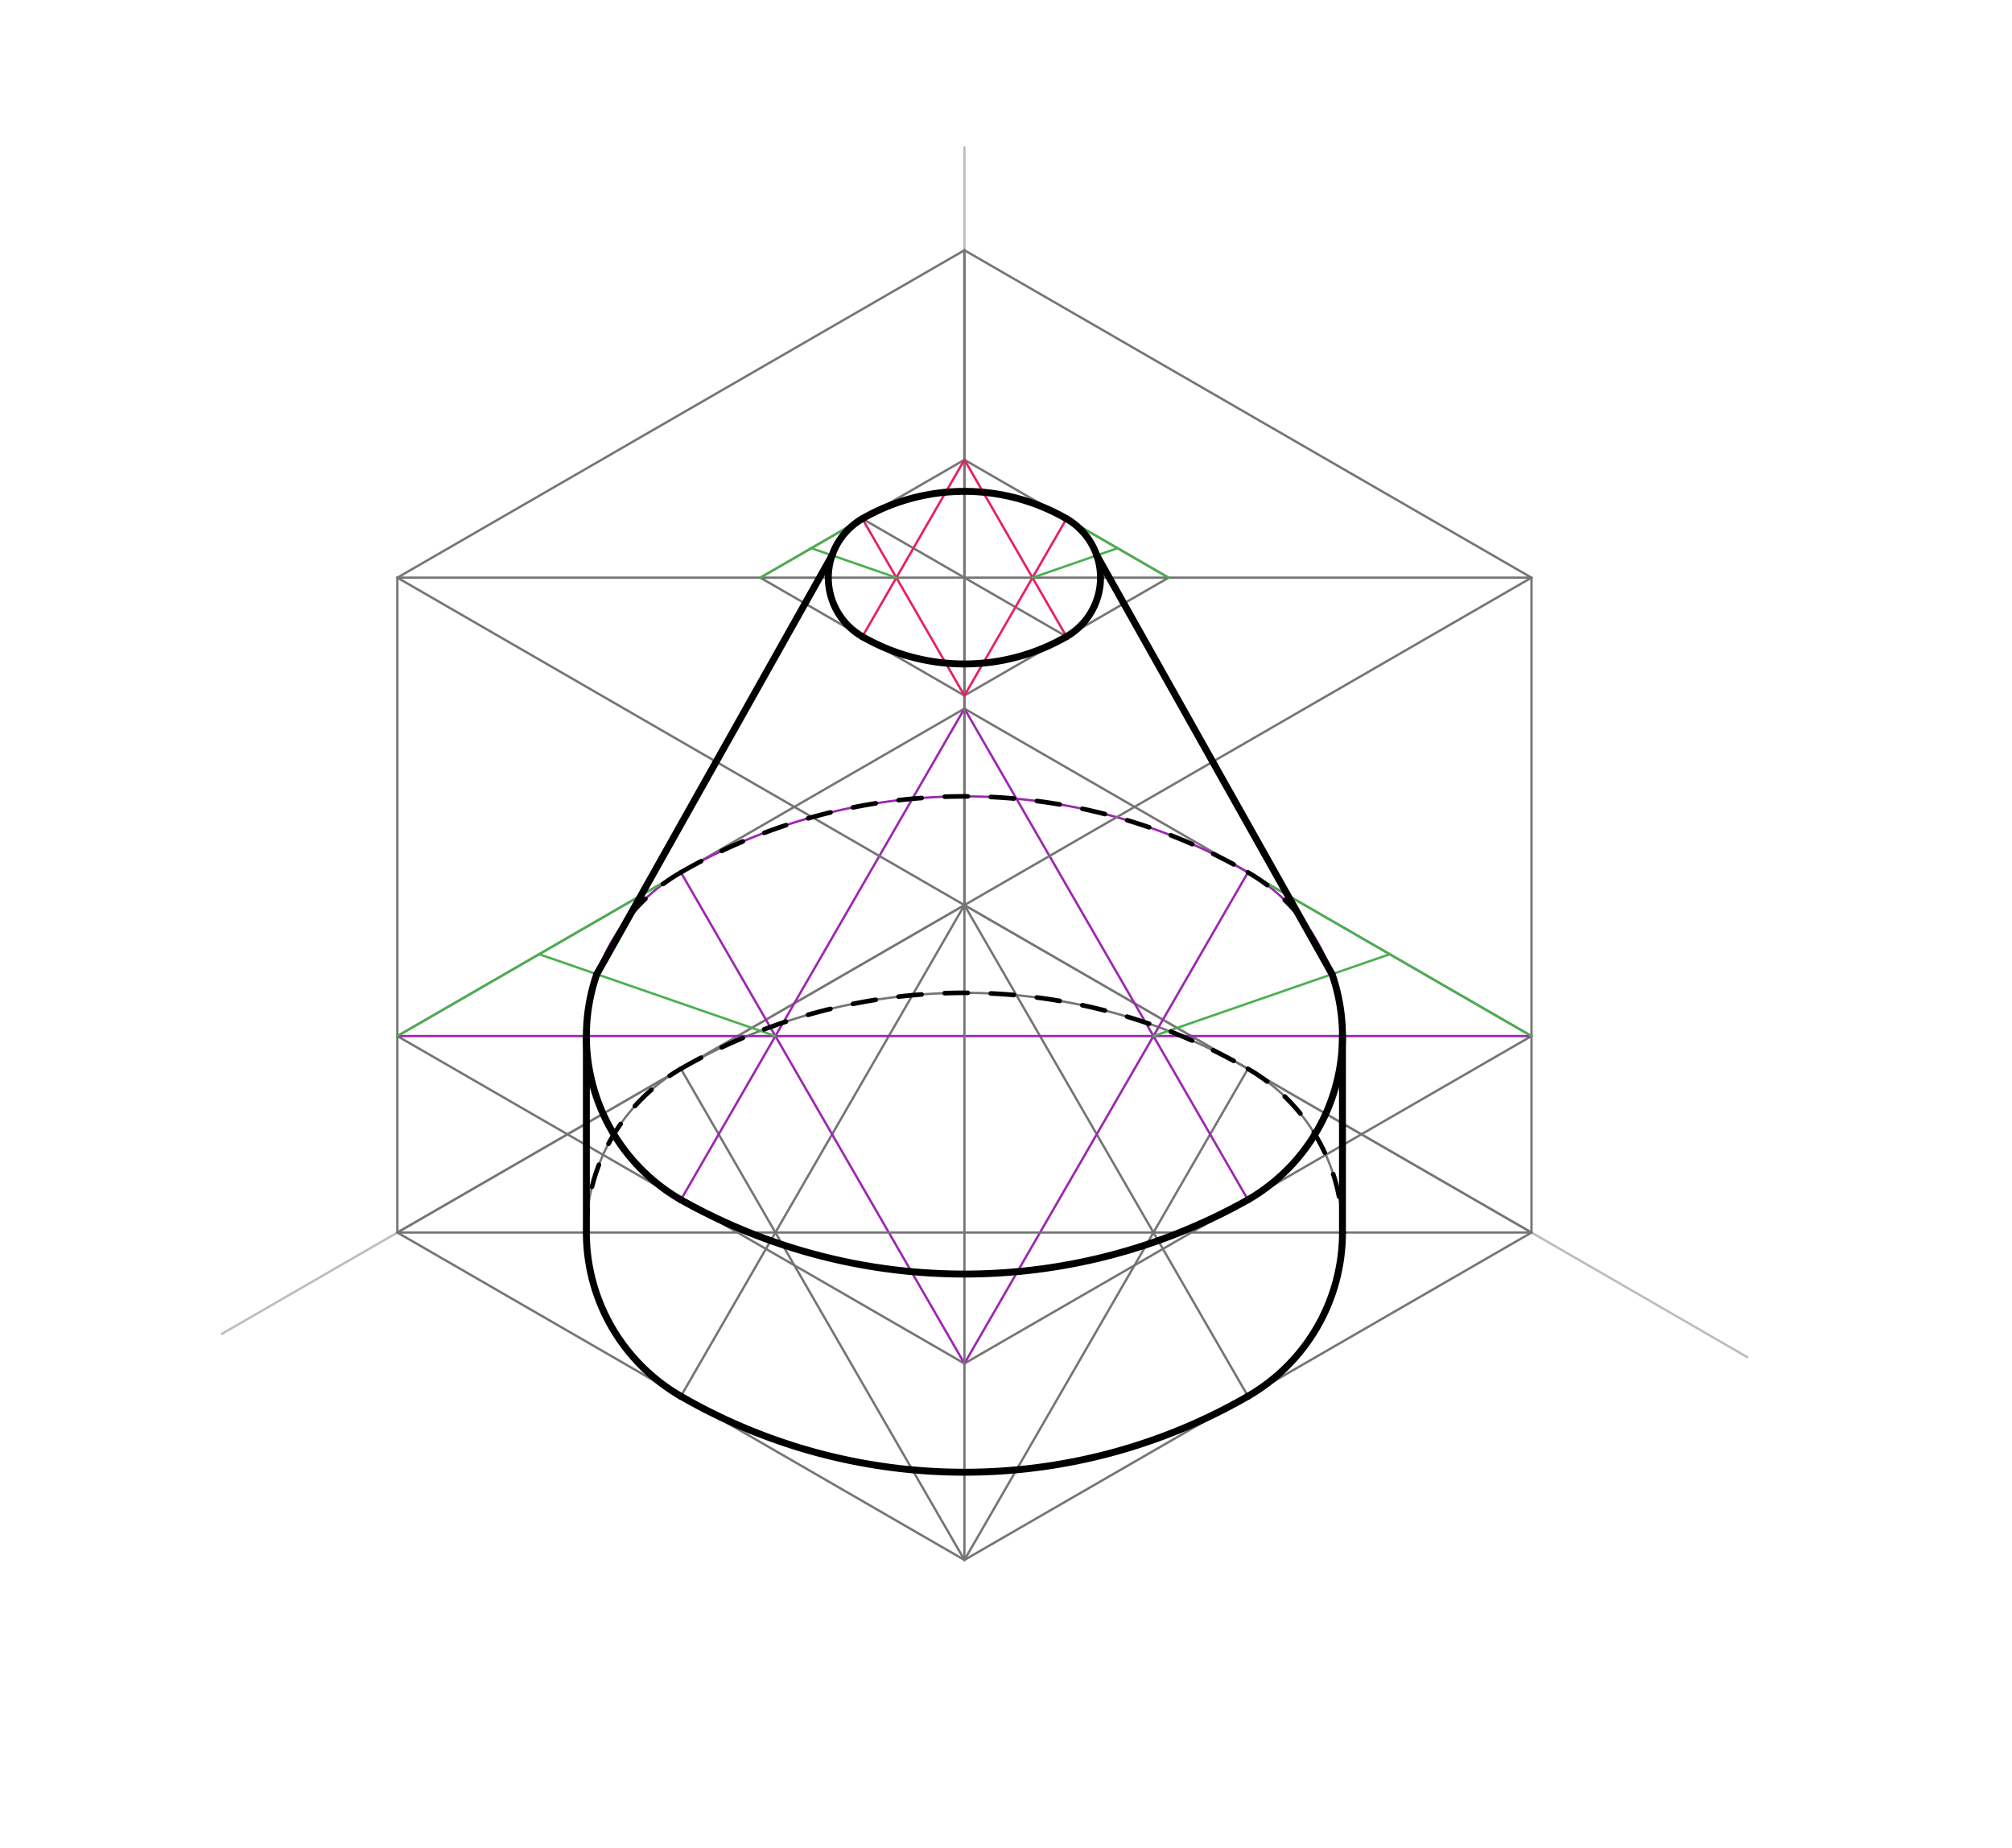 <svg xmlns="http://www.w3.org/2000/svg" class="svg--816" height="100%" preserveAspectRatio="xMidYMid meet" viewBox="0 0 871 800" width="100%"><defs><marker id="marker-arrow" markerHeight="16" markerUnits="userSpaceOnUse" markerWidth="24" orient="auto-start-reverse" refX="24" refY="4" viewBox="0 0 24 8"><path d="M 0 0 L 24 4 L 0 8 z" stroke="inherit"></path></marker></defs><g class="aux-layer--949"><g class="element--733"><line stroke="#BDBDBD" stroke-dasharray="none" stroke-linecap="round" stroke-width="1" x1="417.5" x2="417.5" y1="63.781" y2="391.781"></line></g><g class="element--733"><line stroke="#BDBDBD" stroke-dasharray="none" stroke-linecap="round" stroke-width="1" x1="417.5" x2="96.017" y1="391.781" y2="577.39"></line></g><g class="element--733"><line stroke="#BDBDBD" stroke-dasharray="none" stroke-linecap="round" stroke-width="1" x1="417.5" x2="756.442" y1="391.781" y2="587.47"></line></g><g class="element--733"><line stroke="#757575" stroke-dasharray="none" stroke-linecap="round" stroke-width="1" x1="417.5" x2="172.012" y1="391.781" y2="533.514"></line></g><g class="element--733"><line stroke="#757575" stroke-dasharray="none" stroke-linecap="round" stroke-width="1" x1="172.012" x2="417.5" y1="533.514" y2="675.246"></line></g><g class="element--733"><line stroke="#757575" stroke-dasharray="none" stroke-linecap="round" stroke-width="1" x1="417.5" x2="662.988" y1="675.246" y2="533.514"></line></g><g class="element--733"><line stroke="#757575" stroke-dasharray="none" stroke-linecap="round" stroke-width="1" x1="662.988" x2="417.5" y1="533.514" y2="391.781"></line></g><g class="element--733"><line stroke="#757575" stroke-dasharray="none" stroke-linecap="round" stroke-width="1" x1="294.756" x2="417.5" y1="604.38" y2="391.781"></line></g><g class="element--733"><line stroke="#757575" stroke-dasharray="none" stroke-linecap="round" stroke-width="1" x1="417.5" x2="540.244" y1="391.781" y2="604.38"></line></g><g class="element--733"><line stroke="#757575" stroke-dasharray="none" stroke-linecap="round" stroke-width="1" x1="540.244" x2="417.5" y1="462.647" y2="675.246"></line></g><g class="element--733"><line stroke="#757575" stroke-dasharray="none" stroke-linecap="round" stroke-width="1" x1="417.5" x2="294.756" y1="675.246" y2="462.647"></line></g><g class="element--733"><path d="M 294.756 604.38 A 245.488 245.488 0 0 0 540.244 604.38" fill="none" stroke="#757575" stroke-dasharray="none" stroke-linecap="round" stroke-width="1"></path></g><g class="element--733"><path d="M 540.244 604.38 A 81.829 81.829 0 0 0 540.244 462.647" fill="none" stroke="#757575" stroke-dasharray="none" stroke-linecap="round" stroke-width="1"></path></g><g class="element--733"><path d="M 540.244 462.647 A 245.488 245.488 0 0 0 294.756 462.647" fill="none" stroke="#757575" stroke-dasharray="none" stroke-linecap="round" stroke-width="1"></path></g><g class="element--733"><path d="M 294.756 462.647 A 81.829 81.829 0 0 0 294.756 604.38" fill="none" stroke="#757575" stroke-dasharray="none" stroke-linecap="round" stroke-width="1"></path></g><g class="element--733"><line stroke="#757575" stroke-dasharray="none" stroke-linecap="round" stroke-width="1" x1="417.5" x2="417.5" y1="391.781" y2="306.742"></line></g><g class="element--733"><line stroke="#757575" stroke-dasharray="none" stroke-linecap="round" stroke-width="1" x1="662.988" x2="662.988" y1="533.514" y2="448.474"></line></g><g class="element--733"><line stroke="#757575" stroke-dasharray="none" stroke-linecap="round" stroke-width="1" x1="417.5" x2="417.5" y1="675.246" y2="590.206"></line></g><g class="element--733"><line stroke="#757575" stroke-dasharray="none" stroke-linecap="round" stroke-width="1" x1="172.012" x2="172.012" y1="533.514" y2="448.474"></line></g><g class="element--733"><line stroke="#757575" stroke-dasharray="none" stroke-linecap="round" stroke-width="1" x1="172.012" x2="417.5" y1="448.474" y2="306.742"></line></g><g class="element--733"><line stroke="#757575" stroke-dasharray="none" stroke-linecap="round" stroke-width="1" x1="417.5" x2="662.988" y1="306.742" y2="448.474"></line></g><g class="element--733"><line stroke="#757575" stroke-dasharray="none" stroke-linecap="round" stroke-width="1" x1="662.988" x2="417.5" y1="448.474" y2="590.206"></line></g><g class="element--733"><line stroke="#757575" stroke-dasharray="none" stroke-linecap="round" stroke-width="1" x1="417.5" x2="172.012" y1="590.206" y2="448.474"></line></g><g class="element--733"><line stroke="#9C27B0" stroke-dasharray="none" stroke-linecap="round" stroke-width="1" x1="294.756" x2="417.5" y1="519.34" y2="306.742"></line></g><g class="element--733"><line stroke="#9C27B0" stroke-dasharray="none" stroke-linecap="round" stroke-width="1" x1="417.5" x2="540.244" y1="306.742" y2="519.34"></line></g><g class="element--733"><line stroke="#9C27B0" stroke-dasharray="none" stroke-linecap="round" stroke-width="1" x1="540.244" x2="417.5" y1="377.608" y2="590.206"></line></g><g class="element--733"><line stroke="#9C27B0" stroke-dasharray="none" stroke-linecap="round" stroke-width="1" x1="417.5" x2="294.756" y1="590.206" y2="377.608"></line></g><g class="element--733"><path d="M 294.756 519.34 A 245.488 245.488 0 0 0 540.244 519.34" fill="none" stroke="#9C27B0" stroke-dasharray="none" stroke-linecap="round" stroke-width="1"></path></g><g class="element--733"><path d="M 540.244 519.34 A 81.829 81.829 0 0 0 540.244 377.608" fill="none" stroke="#9C27B0" stroke-dasharray="none" stroke-linecap="round" stroke-width="1"></path></g><g class="element--733"><path d="M 540.244 377.608 A 245.488 245.488 0 0 0 294.756 377.608" fill="none" stroke="#9C27B0" stroke-dasharray="none" stroke-linecap="round" stroke-width="1"></path></g><g class="element--733"><path d="M 294.756 377.608 A 81.829 81.829 0 0 0 294.756 519.34" fill="none" stroke="#9C27B0" stroke-dasharray="none" stroke-linecap="round" stroke-width="1"></path></g><g class="element--733"><line stroke="#9C27B0" stroke-dasharray="none" stroke-linecap="round" stroke-width="1" x1="172.012" x2="662.988" y1="448.474" y2="448.474"></line></g><g class="element--733"><line stroke="#757575" stroke-dasharray="none" stroke-linecap="round" stroke-width="1" x1="172.012" x2="662.988" y1="533.514" y2="533.514"></line></g><g class="element--733"><line stroke="#757575" stroke-dasharray="none" stroke-linecap="round" stroke-width="1" x1="253.842" x2="253.842" y1="533.514" y2="448.474"></line></g><g class="element--733"><line stroke="#757575" stroke-dasharray="none" stroke-linecap="round" stroke-width="1" x1="581.158" x2="581.158" y1="533.514" y2="448.474"></line></g><g class="element--733"><line stroke="#757575" stroke-dasharray="none" stroke-linecap="round" stroke-width="1" x1="417.5" x2="417.5" y1="306.742" y2="108.317"></line></g><g class="element--733"><line stroke="#757575" stroke-dasharray="none" stroke-linecap="round" stroke-width="1" x1="662.988" x2="662.988" y1="448.474" y2="250.049"></line></g><g class="element--733"><line stroke="#757575" stroke-dasharray="none" stroke-linecap="round" stroke-width="1" x1="417.5" x2="417.5" y1="590.206" y2="391.781"></line></g><g class="element--733"><line stroke="#757575" stroke-dasharray="none" stroke-linecap="round" stroke-width="1" x1="172.012" x2="172.012" y1="448.474" y2="250.049"></line></g><g class="element--733"><line stroke="#757575" stroke-dasharray="none" stroke-linecap="round" stroke-width="1" x1="417.5" x2="662.988" y1="108.317" y2="250.049"></line></g><g class="element--733"><line stroke="#757575" stroke-dasharray="none" stroke-linecap="round" stroke-width="1" x1="662.988" x2="417.5" y1="250.049" y2="391.781"></line></g><g class="element--733"><line stroke="#757575" stroke-dasharray="none" stroke-linecap="round" stroke-width="1" x1="417.5" x2="172.012" y1="391.781" y2="250.049"></line></g><g class="element--733"><line stroke="#757575" stroke-dasharray="none" stroke-linecap="round" stroke-width="1" x1="172.012" x2="417.5" y1="250.049" y2="108.317"></line></g><g class="element--733"><line stroke="#757575" stroke-dasharray="none" stroke-linecap="round" stroke-width="1" x1="172.012" x2="662.988" y1="250.049" y2="250.049"></line></g><g class="element--733"><line stroke="#757575" stroke-dasharray="none" stroke-linecap="round" stroke-width="1" x1="417.5" x2="417.5" y1="391.781" y2="108.317"></line></g><g class="element--733"><line stroke="#757575" stroke-dasharray="none" stroke-linecap="round" stroke-width="1" x1="417.5" x2="461.688" y1="250.049" y2="275.561"></line></g><g class="element--733"><line stroke="#757575" stroke-dasharray="none" stroke-linecap="round" stroke-width="1" x1="417.5" x2="373.312" y1="250.049" y2="224.537"></line></g><g class="element--733"><line stroke="#757575" stroke-dasharray="none" stroke-linecap="round" stroke-width="1" x1="373.312" x2="417.5" y1="224.537" y2="199.025"></line></g><g class="element--733"><line stroke="#757575" stroke-dasharray="none" stroke-linecap="round" stroke-width="1" x1="373.312" x2="329.124" y1="224.537" y2="250.049"></line></g><g class="element--733"><line stroke="#757575" stroke-dasharray="none" stroke-linecap="round" stroke-width="1" x1="461.688" x2="417.5" y1="275.561" y2="301.073"></line></g><g class="element--733"><line stroke="#757575" stroke-dasharray="none" stroke-linecap="round" stroke-width="1" x1="461.688" x2="505.876" y1="275.561" y2="250.049"></line></g><g class="element--733"><line stroke="#757575" stroke-dasharray="none" stroke-linecap="round" stroke-width="1" x1="505.876" x2="417.5" y1="250.049" y2="199.025"></line></g><g class="element--733"><line stroke="#757575" stroke-dasharray="none" stroke-linecap="round" stroke-width="1" x1="417.5" x2="329.124" y1="301.073" y2="250.049"></line></g><g class="element--733"><line stroke="#E91E63" stroke-dasharray="none" stroke-linecap="round" stroke-width="1" x1="373.312" x2="417.5" y1="275.561" y2="199.025"></line></g><g class="element--733"><line stroke="#E91E63" stroke-dasharray="none" stroke-linecap="round" stroke-width="1" x1="417.5" x2="461.688" y1="199.025" y2="275.561"></line></g><g class="element--733"><line stroke="#E91E63" stroke-dasharray="none" stroke-linecap="round" stroke-width="1" x1="461.688" x2="417.5" y1="224.537" y2="301.073"></line></g><g class="element--733"><line stroke="#E91E63" stroke-dasharray="none" stroke-linecap="round" stroke-width="1" x1="417.5" x2="373.312" y1="301.073" y2="224.537"></line></g><g class="element--733"><path d="M 373.312 224.537 A 88.376 88.376 0 0 1 461.688 224.537" fill="none" stroke="#E91E63" stroke-dasharray="none" stroke-linecap="round" stroke-width="1"></path></g><g class="element--733"><path d="M 461.688 224.537 A 29.459 29.459 0 0 1 461.688 275.561" fill="none" stroke="#E91E63" stroke-dasharray="none" stroke-linecap="round" stroke-width="1"></path></g><g class="element--733"><path d="M 461.688 275.561 A 88.376 88.376 0 0 1 373.312 275.561" fill="none" stroke="#E91E63" stroke-dasharray="none" stroke-linecap="round" stroke-width="1"></path></g><g class="element--733"><path d="M 373.312 275.561 A 29.459 29.459 0 0 1 373.312 224.537" fill="none" stroke="#E91E63" stroke-dasharray="none" stroke-linecap="round" stroke-width="1"></path></g><g class="element--733"><line stroke="#4CAF50" stroke-dasharray="none" stroke-linecap="round" stroke-width="1" x1="172.012" x2="294.756" y1="448.474" y2="377.608"></line></g><g class="element--733"><line stroke="#4CAF50" stroke-dasharray="none" stroke-linecap="round" stroke-width="1" x1="233.384" x2="335.671" y1="413.041" y2="448.474"></line></g><g class="element--733"><line stroke="#4CAF50" stroke-dasharray="none" stroke-linecap="round" stroke-width="1" x1="329.124" x2="373.312" y1="250.049" y2="224.537"></line></g><g class="element--733"><line stroke="#4CAF50" stroke-dasharray="none" stroke-linecap="round" stroke-width="1" x1="351.218" x2="388.041" y1="237.293" y2="250.049"></line></g><g class="element--733"><line stroke="#4CAF50" stroke-dasharray="none" stroke-linecap="round" stroke-width="1" x1="461.688" x2="505.876" y1="224.537" y2="250.049"></line></g><g class="element--733"><line stroke="#4CAF50" stroke-dasharray="none" stroke-linecap="round" stroke-width="1" x1="483.782" x2="446.959" y1="237.293" y2="250.049"></line></g><g class="element--733"><line stroke="#4CAF50" stroke-dasharray="none" stroke-linecap="round" stroke-width="1" x1="540.244" x2="662.988" y1="377.608" y2="448.474"></line></g><g class="element--733"><line stroke="#4CAF50" stroke-dasharray="none" stroke-linecap="round" stroke-width="1" x1="601.616" x2="499.329" y1="413.041" y2="448.474"></line></g><g class="element--733"><line stroke="#4CAF50" stroke-dasharray="none" stroke-linecap="round" stroke-width="1" x1="360.206" x2="258.35" y1="240.406" y2="421.689"></line></g><g class="element--733"><line stroke="#4CAF50" stroke-dasharray="none" stroke-linecap="round" stroke-width="1" x1="474.794" x2="576.65" y1="240.406" y2="421.689"></line></g></g><g class="main-layer--75a"><g class="element--733"><path d="M 294.756 604.38 A 245.488 245.488 0 0 0 540.244 604.38" fill="none" stroke="#000000" stroke-dasharray="none" stroke-linecap="round" stroke-width="3"></path></g><g class="element--733"><path d="M 540.244 604.38 A 81.829 81.829 0 0 0 581.158 533.514" fill="none" stroke="#000000" stroke-dasharray="none" stroke-linecap="round" stroke-width="3"></path></g><g class="element--733"><line stroke="#000000" stroke-dasharray="none" stroke-linecap="round" stroke-width="3" x1="581.158" x2="581.158" y1="533.514" y2="448.474"></line></g><g class="element--733"><path d="M 581.158 448.474 A 81.829 81.829 0 0 0 576.65 421.689" fill="none" stroke="#000000" stroke-dasharray="none" stroke-linecap="round" stroke-width="3"></path></g><g class="element--733"><line stroke="#000000" stroke-dasharray="none" stroke-linecap="round" stroke-width="3" x1="576.65" x2="474.794" y1="421.689" y2="240.406"></line></g><g class="element--733"><path d="M 474.794 240.406 A 29.459 29.459 0 0 0 461.688 224.537" fill="none" stroke="#000000" stroke-dasharray="none" stroke-linecap="round" stroke-width="3"></path></g><g class="element--733"><path d="M 461.688 224.537 A 88.376 88.376 0 0 0 373.312 224.537" fill="none" stroke="#000000" stroke-dasharray="none" stroke-linecap="round" stroke-width="3"></path></g><g class="element--733"><path d="M 373.312 224.537 A 29.459 29.459 0 0 0 360.206 240.406" fill="none" stroke="#000000" stroke-dasharray="none" stroke-linecap="round" stroke-width="3"></path></g><g class="element--733"><line stroke="#000000" stroke-dasharray="none" stroke-linecap="round" stroke-width="3" x1="360.206" x2="258.35" y1="240.406" y2="421.689"></line></g><g class="element--733"><path d="M 258.35 421.689 A 81.829 81.829 0 0 0 253.842 448.474" fill="none" stroke="#000000" stroke-dasharray="none" stroke-linecap="round" stroke-width="3"></path></g><g class="element--733"><line stroke="#000000" stroke-dasharray="none" stroke-linecap="round" stroke-width="3" x1="253.842" x2="253.842" y1="448.474" y2="533.514"></line></g><g class="element--733"><path d="M 253.842 533.514 A 81.829 81.829 0 0 0 294.756 604.38" fill="none" stroke="#000000" stroke-dasharray="none" stroke-linecap="round" stroke-width="3"></path></g><g class="element--733"><path d="M 253.842 448.474 A 81.829 81.829 0 0 0 294.756 519.34" fill="none" stroke="#000000" stroke-dasharray="none" stroke-linecap="round" stroke-width="3"></path></g><g class="element--733"><path d="M 294.756 519.34 A 250.413 250.413 0 0 0 540.244 519.34" fill="none" stroke="#000000" stroke-dasharray="none" stroke-linecap="round" stroke-width="3"></path></g><g class="element--733"><path d="M 540.244 519.34 A 81.829 81.829 0 0 0 581.158 448.474" fill="none" stroke="#000000" stroke-dasharray="none" stroke-linecap="round" stroke-width="3"></path></g><g class="element--733"><path d="M 360.206 240.406 A 29.459 29.459 0 0 0 373.312 275.561" fill="none" stroke="#000000" stroke-dasharray="none" stroke-linecap="round" stroke-width="3"></path></g><g class="element--733"><path d="M 373.312 275.561 A 88.376 88.376 0 0 0 461.688 275.561" fill="none" stroke="#000000" stroke-dasharray="none" stroke-linecap="round" stroke-width="3"></path></g><g class="element--733"><path d="M 461.688 275.561 A 29.459 29.459 0 0 0 474.794 240.406" fill="none" stroke="#000000" stroke-dasharray="none" stroke-linecap="round" stroke-width="3"></path></g><g class="element--733"><path d="M 272.578 396.365 A 81.829 81.829 0 0 1 294.756 377.608" fill="none" stroke="#000000" stroke-dasharray="10" stroke-linecap="round" stroke-width="2"></path></g><g class="element--733"><path d="M 294.756 377.608 A 245.488 245.488 0 0 1 540.244 377.608" fill="none" stroke="#000000" stroke-dasharray="10" stroke-linecap="round" stroke-width="2"></path></g><g class="element--733"><path d="M 540.244 377.608 A 81.829 81.829 0 0 1 562.422 396.365" fill="none" stroke="#000000" stroke-dasharray="10" stroke-linecap="round" stroke-width="2"></path></g><g class="element--733"><path d="M 253.842 533.514 A 81.829 81.829 0 0 1 294.756 462.647" fill="none" stroke="#000000" stroke-dasharray="10" stroke-linecap="round" stroke-width="2"></path></g><g class="element--733"><path d="M 294.733 462.661 A 245.488 245.488 0 0 1 540.244 462.647" fill="none" stroke="#000000" stroke-dasharray="10" stroke-linecap="round" stroke-width="2"></path></g><g class="element--733"><path d="M 540.244 462.647 A 81.829 81.829 0 0 1 581.158 533.514" fill="none" stroke="#000000" stroke-dasharray="10" stroke-linecap="round" stroke-width="2"></path></g></g><g class="snaps-layer--ac6"></g><g class="temp-layer--52d"></g></svg>